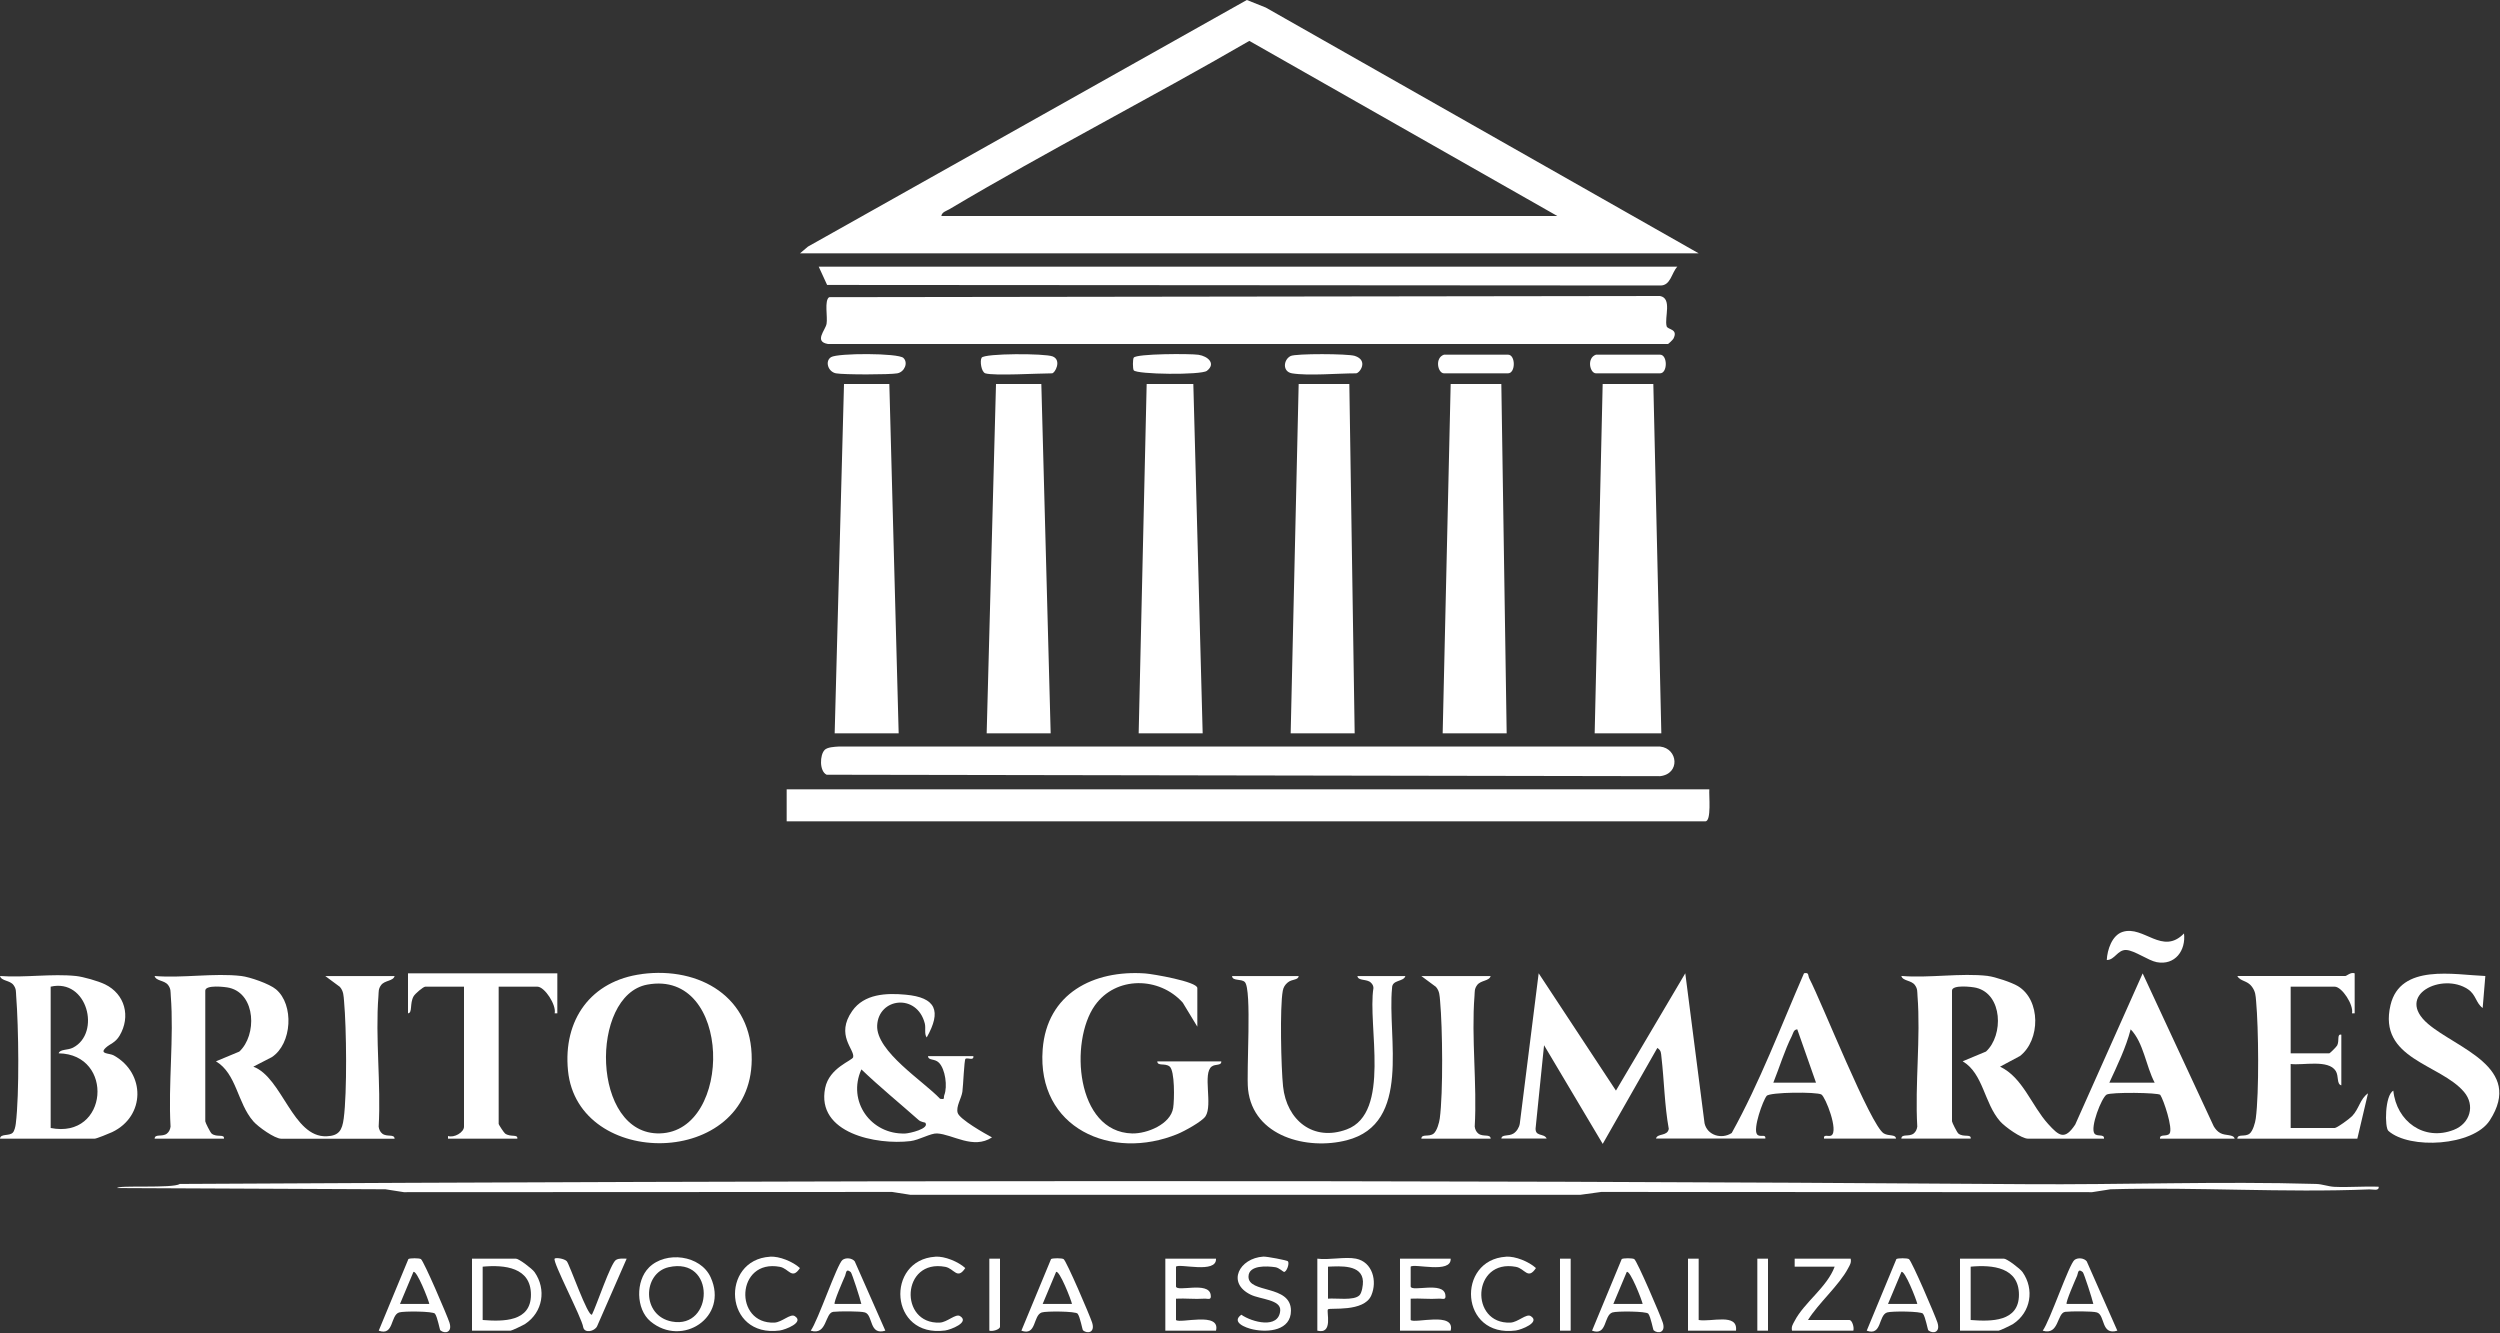 <svg xmlns="http://www.w3.org/2000/svg" width="450" height="240" viewBox="0 0 450 240" fill="none"><rect x="0" y="0" width="450" height="240" fill="#333333" stroke="none"/><g clip-path="url(#clip0_137_899)"><path d="M144 45.6L145.43 44.39L224.43 0L227.84 1.36L305.76 45.6H144ZM169.44 38.88H280.32L224.88 7.36C207.04 17.7 188.6 27.13 170.87 37.67C170.34 37.98 169.55 38.16 169.44 38.88Z" fill="white"></path><path d="M149.04 61.92C146.48 61.49 148.56 59.46 148.78 58.3C149.01 57.07 148.34 54.09 149.25 53.49L298.8 53.28C301.02 53.69 299.58 57.1 299.99 58.71C300.16 59.39 302.15 59.15 301.21 60.97C301.11 61.16 300.31 61.92 300.24 61.92H149.04Z" fill="white"></path><path d="M307.68 142.08C307.58 143.11 308.1 147.84 306.96 147.84H141.6V142.08H307.68Z" fill="white"></path><path d="M148.43 134.99C148.95 134.47 150.2 134.43 150.94 134.38H298.82C302.06 134.73 302.47 139.3 298.82 139.71L148.79 139.45C147.45 138.8 147.57 135.86 148.43 135V134.99Z" fill="white"></path><path d="M428.16 213.61C428.27 214.45 427.07 214.06 426.49 214.09C411.12 214.72 395.32 213.64 379.9 214.07L376.58 214.59L288.22 214.55L284.42 215.07H163.9L160.58 214.55L72.7 214.59L69.38 214.07L21.11 213.85C21.11 213.28 31.13 213.96 32.37 213.11C143.03 212.51 253.88 212.34 364.53 213.15C381.91 213.28 399.56 212.6 416.89 213.11C418.03 213.14 419.07 213.58 420.21 213.63C422.84 213.75 425.52 213.5 428.15 213.61H428.16Z" fill="white"></path><path d="M270.24 204.96C270.31 204.12 271.53 204.6 272.43 204.03C272.99 203.68 273.45 202.95 273.56 202.28L276.96 175.19L290.87 196.31L303.35 175.19L306.82 202.2C307.32 204.37 309.9 205.13 311.71 203.94C316.77 194.82 320.54 184.79 324.72 175.19C325.69 174.98 325.39 175.58 325.68 176.13C327.93 180.44 336.71 202.63 339.09 204.02C340.01 204.55 341.21 204.13 341.28 204.95H328.32C328.18 204.06 329.18 204.68 329.65 204.38C330.97 203.55 328.6 197.47 327.85 197.01C327.02 196.51 318.57 196.57 318 197.26C317.32 198.08 315.5 203.18 316.27 204.18C316.76 204.82 317.88 204.01 317.76 204.94H298.08C298.32 203.95 300.13 204.58 300.38 203.2C299.61 198.94 299.56 194.57 299.06 190.28C298.97 189.55 299.04 189.09 298.32 188.63L288.49 205.9L277.93 188.14L276.44 202.78C276.13 204.75 277.92 203.88 278.4 204.94H270.24V204.96ZM326.88 194.88L323.51 185.28C322.83 185.32 322.77 186.01 322.54 186.46C321.26 188.98 320.27 192.22 319.2 194.88H326.88Z" fill="white"></path><path d="M357.84 175.68C359.07 175.82 362.11 176.83 363.22 177.5C367.37 179.99 367.28 187.22 363.6 190.08L360.01 192C364.09 193.93 365.66 198.99 368.66 202.31C370.65 204.51 371.65 205.27 373.54 202.42L385.68 175.21L398.47 202.73C398.76 203.22 399.14 203.67 399.65 203.95C400.61 204.48 402.02 204.13 402.24 204.96H388.8C388.7 204.05 390.05 204.67 390.52 204.04C391.18 203.16 389.45 197.96 388.85 197.08C388.56 196.66 379.96 196.56 379.19 197.03C378.27 197.59 376.19 202.96 377 204.04C377.47 204.67 378.82 204.04 378.72 204.96H365.04C363.86 204.96 360.88 202.83 360.01 201.83C357.12 198.52 357.01 193.25 353.28 191.03L357.48 189.28C360.67 186.34 360.49 178.96 355.71 177.8C354.92 177.61 351.36 177.21 351.36 178.31V201.83C351.36 202.04 352.26 203.83 352.51 204.04C353.43 204.78 354.85 204.04 354.72 204.95H342.24C342.29 204.03 343.6 204.68 344.45 204.04C344.84 203.74 345.05 203.27 345.11 202.78C344.67 195.14 345.74 186.8 345.15 179.24C345.09 178.47 345.19 178.01 344.68 177.31C344.03 176.41 342.49 176.61 342.24 175.67C347.19 176.09 353.01 175.1 357.84 175.67V175.68ZM387.84 194.88C386.25 191.86 385.87 187.72 383.52 185.28C382.67 188.58 381.11 191.78 379.68 194.88H387.84Z" fill="white"></path><path d="M161.76 132H150.24L151.92 69.12H160.08L161.76 132Z" fill="white"></path><path d="M189.12 132H177.6L179.28 69.12H187.44L189.12 132Z" fill="white"></path><path d="M216.48 132H204.96L206.4 69.12H214.8L216.48 132Z" fill="white"></path><path d="M242.88 69.12L243.84 132H232.32L233.76 69.12H242.88Z" fill="white"></path><path d="M270.24 69.12L271.2 132H259.68L261.12 69.12H270.24Z" fill="white"></path><path d="M297.6 69.12L299.04 132H287.04L288.48 69.12H297.6Z" fill="white"></path><path d="M43.44 175.68C44.96 175.86 48.5 177.08 49.68 178.08C52.96 180.83 52.59 187.89 48.92 190.29L45.6 192C50.82 193.95 52.69 204.78 58.8 204.53C61.01 204.44 61.59 203.46 61.87 201.32C62.49 196.67 62.37 185.04 61.93 180.22C61.84 179.25 61.86 178.42 61.17 177.63L58.55 175.69H71.03C70.78 176.63 69.24 176.43 68.59 177.33C68.08 178.03 68.18 178.49 68.12 179.26C67.53 186.81 68.6 195.15 68.16 202.8C68.22 203.29 68.43 203.76 68.82 204.06C69.66 204.71 70.98 204.06 71.03 204.97H50.63C49.45 204.97 46.47 202.84 45.6 201.84C42.71 198.53 42.6 193.26 38.87 191.04L43.07 189.29C46.26 186.35 46.08 178.97 41.3 177.81C40.51 177.62 36.95 177.22 36.95 178.32V201.84C36.95 202.05 37.85 203.84 38.1 204.05C39.02 204.79 40.44 204.05 40.31 204.96H27.83C27.88 204.04 29.19 204.7 30.04 204.05C30.43 203.75 30.64 203.28 30.7 202.79C30.26 195.15 31.33 186.81 30.74 179.25C30.68 178.48 30.78 178.02 30.27 177.32C29.62 176.42 28.08 176.62 27.83 175.68C32.78 176.1 38.6 175.11 43.43 175.68H43.44Z" fill="white"></path><path d="M301.92 48C300.86 49.12 300.73 51.44 298.83 51.39L148.88 51.29L147.37 48H301.93H301.92Z" fill="white"></path><path d="M13.68 175.68C14.99 175.82 17.66 176.58 18.9 177.18C22.52 178.94 23.55 182.99 21.53 186.41C20.75 187.73 19.79 187.88 19.03 188.6C17.8 189.77 19.72 189.54 20.49 189.98C26.21 193.18 26.18 200.92 20.19 203.78C19.67 204.03 17.36 204.96 17.05 204.96H0C0.07 204.01 1.64 204.53 2.29 203.89C2.61 203.58 2.78 202.76 2.84 202.29C3.51 196.86 3.35 184.87 2.91 179.25C2.85 178.48 2.95 178.02 2.44 177.32C1.79 176.42 0.25 176.62 0 175.68C4.39 176.01 9.37 175.23 13.68 175.68ZM9.12 177.6V203.04C19.54 205.1 20.62 189.75 10.56 189.6C10.79 188.81 12.18 189.08 13.14 188.58C18.22 185.96 15.72 176.07 9.12 177.6Z" fill="white"></path><path d="M115.56 175.32C125.96 173.97 135.41 179.48 135.31 190.75C135.15 210.38 104 210.51 102.24 192.72C101.33 183.58 106.34 176.52 115.56 175.33V175.32ZM116.51 177.23C106.1 179.15 106.41 204.34 118.78 204.01C132 203.67 131.84 174.4 116.51 177.23Z" fill="white"></path><path d="M175.2 190.08C175.35 191.02 174.15 190.31 173.79 190.58C173.55 190.76 173.38 195.46 173.23 196.51C173.05 197.74 172.05 199.15 172.38 200.31C172.71 201.47 177.35 204.09 178.56 204.73C175.19 206.96 171.46 204.16 168.67 204.02C167.52 203.96 165.45 205.21 163.87 205.4C157.8 206.13 146.87 204 148.53 195.83C149.28 192.16 153.43 190.92 153.57 190.29C153.88 188.9 150.33 186.34 153.4 181.97C155.56 178.89 159.52 178.72 162.99 179.04C168.52 179.54 169.49 181.99 166.81 186.74C166.33 186.12 166.68 185.05 166.46 184.21C165.05 178.75 158.12 179.59 157.89 184.59C157.68 189.27 166.27 194.64 169.21 197.78C170.22 197.94 169.78 197.63 169.97 197.12C170.58 195.59 170.16 192.41 168.99 191.27C168.21 190.5 167.11 190.95 167.04 190.1H175.2V190.08ZM166.56 202.09C166.52 202.04 165.77 201.97 165.37 201.62C161.93 198.57 158.37 195.67 155.05 192.49C152.46 198.21 156.74 204.26 162.95 204.03C163.74 204 167.35 203.17 166.56 202.1V202.09Z" fill="white"></path><path d="M215.52 184.8L212.89 180.47C208.7 175.79 200.85 175.64 197.07 180.99C192.5 187.46 193.64 203.75 203.78 204.02C206.43 204.09 210.71 202.38 211.17 199.42C211.39 198.04 211.49 192.7 210.52 191.96C209.68 191.31 208.36 191.96 208.31 191.05H219.83C219.89 191.87 218.76 191.48 218.11 191.97C216.43 193.21 218.33 198.88 216.99 200.93C216.37 201.88 213.17 203.62 212 204.1C200.07 209.04 186.61 203.05 187.68 188.9C188.44 178.81 196.84 174.56 206.15 175.22C207.46 175.31 215.52 176.69 215.52 177.85V184.81V184.8Z" fill="white"></path><path d="M233.76 175.68C233.68 176.47 232.58 176.19 231.8 176.84C231.32 177.23 231.01 177.71 230.9 178.34C230.35 181.31 230.6 192.24 230.95 195.55C231.59 201.64 236.39 205.54 242.42 203.29C250.44 200.3 246.13 184.58 247.22 177.84C247.21 177.44 247.04 177.14 246.75 176.87C246.03 176.16 244.47 176.62 244.33 175.69H252.97C252.63 176.78 250.56 176.29 250.57 177.85C249.69 186.79 254.17 202.2 242.44 205.24C235.34 207.08 225.57 204.61 224.65 196.09C224.31 192.92 225.38 178.03 224.06 176.76C223.41 176.13 221.84 176.64 221.77 175.69H233.77L233.76 175.68Z" fill="white"></path><path d="M423.84 175.2V182.4H423.36C423.7 180.91 421.56 177.6 420.24 177.6H412.32V189.6H419.28C419.38 189.6 420.6 188.4 420.71 188.15C421.12 187.24 420.61 186.08 421.44 186.24V195.36C420.56 195.15 421.02 193.71 420.43 192.77C419.1 190.66 414.52 191.8 412.32 191.52V203.04H420.24C420.65 203.04 422.91 201.39 423.38 200.9C424.66 199.56 424.79 197.82 426.24 196.8L424.32 204.96H402.72C402.77 204.03 404.08 204.72 404.93 204.05C405.52 203.58 405.94 202.09 406.04 201.32C406.66 196.66 406.54 185.05 406.1 180.22C406 179.16 406.01 178.53 405.35 177.61C404.51 176.45 403.24 176.67 402.72 175.68H422.16C422.39 175.68 423.16 174.92 423.84 175.2Z" fill="white"></path><path d="M447.36 175.68L446.88 181.44C445.64 180.53 445.71 179.07 444.25 178.08C439.64 174.95 430.95 179.1 437.06 184.31C442.24 188.73 454.34 192.1 448.16 201.67C445.17 206.3 433.72 206.94 429.91 203.56C429.22 202.95 429.26 197.15 430.8 196.32C431.36 201.84 436.31 205.48 441.69 203.37C444.62 202.22 445.57 198.96 443.53 196.55C439.22 191.47 428 190.65 430.29 180.92C432.06 173.39 441.78 175.47 447.36 175.68Z" fill="white"></path><path d="M100.32 175.2V182.4H99.84C100.18 180.91 98.04 177.6 96.72 177.6H89.76V202.32C89.76 202.43 90.71 203.89 90.92 204.04C91.93 204.75 93.23 204.09 93.12 204.96H80.64V204.48C81.73 204.86 83.52 203.83 83.52 202.8V177.6H76.56C76.19 177.6 74.72 178.86 74.45 179.33C73.71 180.63 74.29 182.33 73.44 182.4V175.2H100.32Z" fill="white"></path><path d="M268.32 175.68C268.07 176.62 266.53 176.42 265.88 177.32C265.37 178.02 265.47 178.48 265.41 179.25C264.82 186.8 265.89 195.14 265.45 202.79C265.51 203.28 265.72 203.75 266.11 204.05C266.95 204.7 268.27 204.05 268.32 204.96H255.84C255.89 204.03 257.2 204.72 258.05 204.05C258.64 203.58 259.06 202.09 259.16 201.32C259.78 196.66 259.66 185.04 259.22 180.22C259.13 179.25 259.15 178.42 258.46 177.63L255.84 175.69H268.32V175.68Z" fill="white"></path><path d="M352.8 239.52V226.56H360.72C361.23 226.56 363.62 228.35 364.06 228.98C366.23 232.08 365.55 236.2 362.38 238.3C362.02 238.54 359.95 239.52 359.76 239.52H352.8ZM354.72 237.6C358.39 237.89 363.42 237.95 363.41 233.04C363.4 228.13 358.7 227.63 354.72 228V237.6Z" fill="white"></path><path d="M84.96 239.52V226.56H92.88C93.39 226.56 95.78 228.35 96.22 228.98C98.39 232.08 97.71 236.2 94.54 238.3C94.18 238.54 92.11 239.52 91.92 239.52H84.96ZM86.88 237.6C90.55 237.89 95.58 237.95 95.57 233.04C95.56 228.13 90.86 227.63 86.88 228V237.6Z" fill="white"></path><path d="M116.8 228.16C119.86 225.11 126.1 225.91 127.92 229.92C131.19 237.11 122.78 242.57 117.1 237.86C114.44 235.65 114.4 230.55 116.8 228.17V228.16ZM120.34 228.1C115.68 229.17 115.43 236.85 120.95 237.88C128.48 239.29 128.89 226.14 120.34 228.1Z" fill="white"></path><path d="M218.88 226.56C219.04 229.33 212.3 227.37 211.68 228V231.57C211.83 232.61 217.53 230.6 217.92 233.04C218.1 234.14 217.46 233.71 216.73 233.76C215.06 233.88 213.35 233.67 211.68 233.76V237.6C212.38 238.3 219.74 236.02 218.88 239.52H209.76V226.56H218.88Z" fill="white"></path><path d="M261.12 226.56C261.28 229.33 254.54 227.37 253.92 228V231.57C254.07 232.61 259.77 230.6 260.16 233.04C260.34 234.14 259.7 233.71 258.97 233.76C257.3 233.88 255.59 233.67 253.92 233.76V237.6C254.62 238.3 261.98 236.02 261.12 239.52H252V226.56H261.12Z" fill="white"></path><path d="M244.08 226.56C247.05 227.16 247.94 230.59 246.84 233.16C245.52 236.25 239.39 235.34 239.04 235.68C238.69 236.02 240.05 240.25 237.12 239.52V226.56C239.19 226.84 242.16 226.17 244.08 226.56ZM244.69 233.17C245.15 232.71 245.36 231.3 245.33 230.64C245.19 227.56 241.19 227.92 239.04 228V233.76C240.45 233.63 243.7 234.16 244.69 233.16V233.17Z" fill="white"></path><path d="M333.12 226.56C333.27 227.29 332.98 227.69 332.67 228.27C331.08 231.32 327.32 234.57 325.44 237.6H332.88C333.39 237.6 333.79 238.96 333.6 239.52H322.56C322.41 238.79 322.7 238.39 323.01 237.81C324.76 234.42 328.84 231.75 330.24 228H323.04V226.56H333.12Z" fill="white"></path><path d="M343.61 226.64C344.13 226.99 348.35 236.84 348.74 238.06C349.32 239.87 347.91 240.14 347.1 239.46C346.98 239.36 346.59 237.05 346.13 236.46C345.78 236.01 340.47 235.98 339.68 236.24C338.08 236.76 338.77 240.53 336.01 239.52L341.35 226.63C341.63 226.44 343.32 226.44 343.61 226.64ZM345.12 234.72C344.97 233.96 342.83 228.52 342.25 228.96L339.84 234.71H345.12V234.72Z" fill="white"></path><path d="M75.77 226.64C76.29 226.99 80.51 236.84 80.9 238.06C81.48 239.87 80.07 240.14 79.26 239.46C79.14 239.36 78.75 237.05 78.29 236.46C77.94 236.01 72.63 235.98 71.84 236.24C70.24 236.76 70.93 240.53 68.17 239.52L73.51 226.63C73.79 226.44 75.48 226.44 75.77 226.64ZM77.28 234.72C77.13 233.96 74.99 228.52 74.41 228.96L72 234.71H77.28V234.72Z" fill="white"></path><path d="M159.36 239.52C156.4 240.42 157.2 236.72 155.69 236.24C154.93 235.99 150.96 236.01 149.99 236.13C148.46 236.31 148.9 240.44 145.93 239.52C147.23 237.77 150.68 227.5 151.66 226.78C152.28 226.32 153.38 226.45 153.85 227.04L159.36 239.52ZM153.11 228.96C152.25 228.24 152.31 229.19 152.12 229.64C151.81 230.35 149.99 234.48 150.24 234.71H155.04C154.87 233.88 153.35 229.15 153.12 228.95L153.11 228.96Z" fill="white"></path><path d="M191.45 226.64C191.97 226.99 196.19 236.84 196.58 238.06C197.16 239.87 195.75 240.14 194.94 239.46C194.82 239.36 194.43 237.05 193.97 236.46C193.62 236.01 188.31 235.98 187.52 236.24C185.92 236.76 186.61 240.53 183.85 239.52L189.19 226.63C189.47 226.44 191.16 226.44 191.45 226.64ZM192.96 234.72C192.81 233.96 190.67 228.52 190.09 228.96L187.68 234.71H192.96V234.72Z" fill="white"></path><path d="M294.17 226.64C294.69 226.99 298.91 236.84 299.3 238.06C299.88 239.87 298.47 240.14 297.66 239.46C297.54 239.36 297.15 237.05 296.69 236.46C296.34 236.01 291.03 235.98 290.24 236.24C288.64 236.76 289.33 240.53 286.57 239.52L291.91 226.63C292.19 226.44 293.88 226.44 294.17 226.64ZM295.68 234.72C295.53 233.96 293.39 228.52 292.81 228.96L290.4 234.71H295.68V234.72Z" fill="white"></path><path d="M381.12 239.52C378.16 240.42 378.96 236.72 377.45 236.24C376.69 235.99 372.72 236.01 371.75 236.13C370.22 236.31 370.66 240.44 367.69 239.52C368.99 237.77 372.44 227.5 373.42 226.78C374.04 226.32 375.14 226.45 375.61 227.04L381.12 239.52ZM374.87 228.96C374.01 228.24 374.07 229.19 373.88 229.64C373.57 230.35 371.75 234.48 372 234.71H376.8C376.63 233.88 375.11 229.15 374.88 228.95L374.87 228.96Z" fill="white"></path><path d="M231.84 227.05C232.12 227.46 231.61 228.94 231.12 228.95C231.01 228.95 230.2 228.19 229.58 228.1C228.06 227.87 224.78 227.68 224.73 229.76C224.64 232.89 232.37 231.16 232.37 235.92C232.37 239.48 228.32 239.89 225.57 239.3C224.14 239 221.58 237.99 223.44 236.65C225.34 237.98 230.17 239.29 230.44 235.91C230.6 233.92 226.87 233.9 225.12 233.04C220.75 230.91 223.07 226.47 227.4 226.19C227.99 226.15 231.71 226.85 231.84 227.04V227.05Z" fill="white"></path><path d="M106.55 236.64C107.35 235.09 109.93 227.35 110.87 226.79C111.47 226.44 112.15 226.56 112.8 226.56L107.47 238.74C107.02 239.64 105.24 240.06 104.98 238.91C104.78 237.28 99.36 227.01 99.84 226.55C100.07 226.33 101.55 226.54 102.01 227.01C102.5 227.51 105.84 237.17 106.55 236.62V236.64Z" fill="white"></path><path d="M393.12 168C393.49 171.1 391.5 173.81 388.21 173.19C386.69 172.9 384.2 171.07 382.73 171C381.16 170.92 380.66 172.82 379.22 172.8C379.31 170.96 380.16 168.35 382.07 167.74C385.88 166.53 389.23 172.04 393.13 168.01L393.12 168Z" fill="white"></path><path d="M168.36 226.2C170.05 226.09 172.49 227.1 173.75 228.25C172.3 230.44 171.78 228.34 170.14 228.03C162.25 226.55 161.79 238.38 169.16 238.07C170.5 238.01 172.02 236.41 172.8 236.89C174.63 238.02 171.08 239.36 170.12 239.49C160.03 240.84 159.38 226.77 168.36 226.21V226.2Z" fill="white"></path><path d="M138.6 226.2C140.29 226.09 142.73 227.1 143.99 228.25C142.54 230.44 142.02 228.34 140.38 228.03C132.49 226.55 132.03 238.38 139.4 238.07C140.74 238.01 142.26 236.41 143.04 236.89C144.87 238.02 141.32 239.36 140.36 239.49C130.27 240.84 129.62 226.77 138.6 226.21V226.2Z" fill="white"></path><path d="M271.08 226.2C272.77 226.09 275.21 227.1 276.47 228.25C275.02 230.44 274.5 228.34 272.86 228.03C264.97 226.55 264.51 238.38 271.88 238.07C273.22 238.01 274.74 236.41 275.52 236.89C277.35 238.02 273.8 239.36 272.84 239.49C262.75 240.84 262.1 226.77 271.08 226.21V226.2Z" fill="white"></path><path d="M204.07 66.65C203.88 66.36 203.88 64.67 204.07 64.38C204.55 63.65 214.27 63.64 215.73 63.86C217.41 64.12 218.93 65.44 217.24 66.75C216.21 67.54 204.57 67.41 204.07 66.65Z" fill="white"></path><path d="M162.61 64.43C163.51 65.27 162.83 66.95 161.52 67.2C160.21 67.45 151.84 67.46 150.48 67.2C149.03 66.93 148.45 64.98 149.6 64.28C150.82 63.54 161.64 63.53 162.62 64.43H162.61Z" fill="white"></path><path d="M232.56 67.2C230.79 66.9 231.01 64.72 232.32 64.08C233.26 63.62 242.62 63.66 243.86 64.06C246.38 64.87 244.75 67.2 244.08 67.2C240.85 67.2 235.45 67.68 232.56 67.2Z" fill="white"></path><path d="M287.28 63.84H298.8C300.19 63.84 300.19 67.2 298.8 67.2H287.28C286.17 67.2 285.56 64.43 287.28 63.84Z" fill="white"></path><path d="M259.92 63.84H271.44C272.83 63.84 272.83 67.2 271.44 67.2H259.92C258.81 67.2 258.2 64.43 259.92 63.84Z" fill="white"></path><path d="M177.36 67.2C176.63 66.97 176.34 64.93 176.7 64.38C177.23 63.59 188.09 63.59 189.49 64.16C191.15 64.84 189.9 67.2 189.36 67.2C186.98 67.2 178.9 67.68 177.36 67.2Z" fill="white"></path><path d="M305.76 226.56V237.6C308 238.01 312.86 236.28 312.48 239.52H303.84V226.56H305.76Z" fill="white"></path><path d="M318.24 226.56H316.32V239.52H318.24V226.56Z" fill="white"></path><path d="M282.72 226.56H280.8V239.52H282.72V226.56Z" fill="white"></path><path d="M180 226.56V238.8C180 239.31 178.64 239.71 178.08 239.52V226.56H180Z" fill="white"></path></g><defs><clipPath id="clip0_137_899"><rect width="449.87" height="239.8" fill="white"></rect></clipPath></defs></svg>